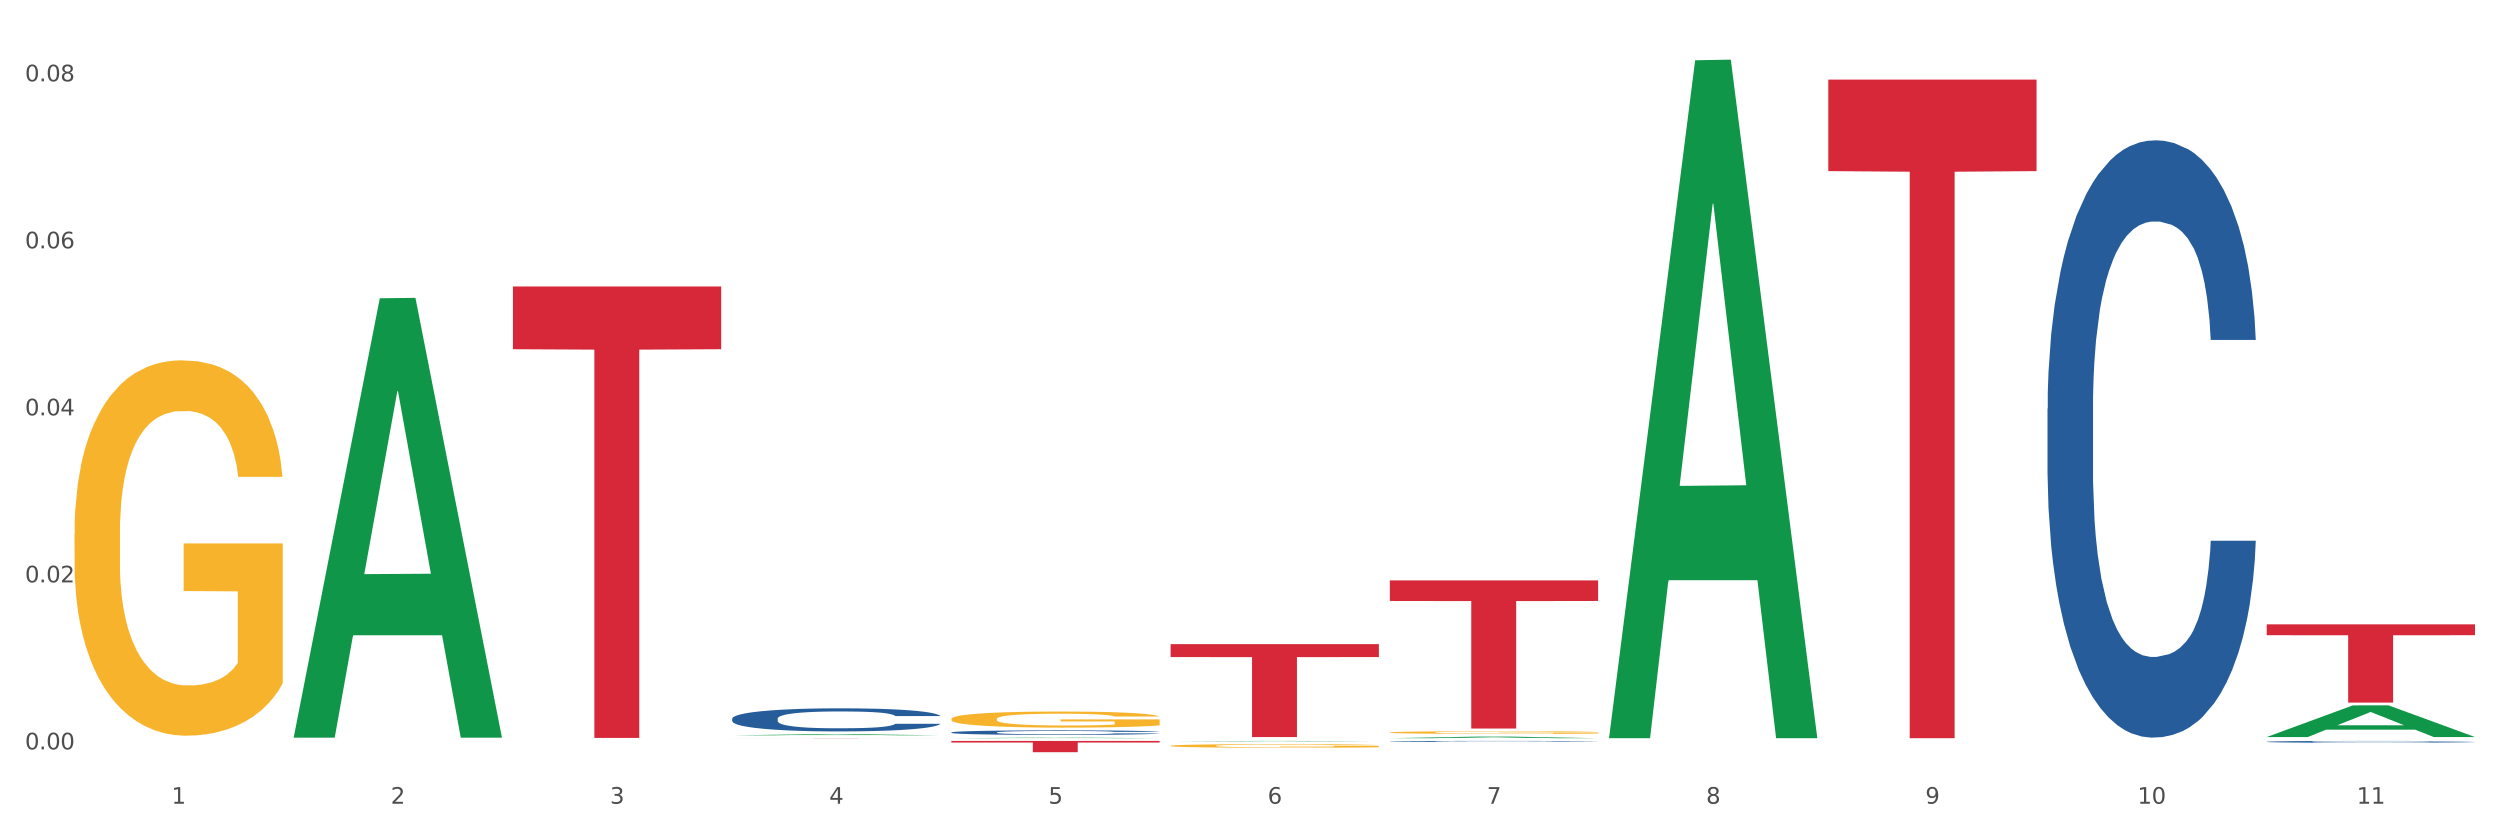 <?xml version="1.0" encoding="utf-8" standalone="no"?>
<!DOCTYPE svg PUBLIC "-//W3C//DTD SVG 1.1//EN"
  "http://www.w3.org/Graphics/SVG/1.1/DTD/svg11.dtd">
<svg xmlns:xlink="http://www.w3.org/1999/xlink" width="1080pt" height="360pt" viewBox="0 0 1080 360" xmlns="http://www.w3.org/2000/svg" version="1.1">
 <rect x="0" y="0" width="1080" height="360" fill="#333333" stroke="none"/>
 <defs>
  <style type="text/css">*{stroke-linejoin: round; stroke-linecap: butt}</style>
 </defs>
 <g id="figure_1">
  <g id="patch_1">
   <path d="M 0 360 
L 1080 360 
L 1080 0 
L 0 0 
z
" style="fill: #ffffff; stroke: #ffffff; stroke-linejoin: miter"/>
  </g>
  <g id="axes_1">
   <g id="matplotlib.axis_1">
    <g id="xtick_1">
     <g id="text_1">
      <!-- 1 -->
      <g style="fill: #4d4d4d" transform="translate(74.106 347.204) scale(0.096 -0.096)">
       <defs>
        <path id="DejaVuSans-31" d="M 794 531 
L 1825 531 
L 1825 4091 
L 703 3866 
L 703 4441 
L 1819 4666 
L 2450 4666 
L 2450 531 
L 3481 531 
L 3481 0 
L 794 0 
L 794 531 
z
" transform="scale(0.016)"/>
       </defs>
       <use xlink:href="#DejaVuSans-31"/>
      </g>
     </g>
    </g>
    <g id="xtick_2">
     <g id="text_2">
      <!-- 2 -->
      <g style="fill: #4d4d4d" transform="translate(168.812 347.204) scale(0.096 -0.096)">
       <defs>
        <path id="DejaVuSans-32" d="M 1228 531 
L 3431 531 
L 3431 0 
L 469 0 
L 469 531 
Q 828 903 1448 1529 
Q 2069 2156 2228 2338 
Q 2531 2678 2651 2914 
Q 2772 3150 2772 3378 
Q 2772 3750 2511 3984 
Q 2250 4219 1831 4219 
Q 1534 4219 1204 4116 
Q 875 4013 500 3803 
L 500 4441 
Q 881 4594 1212 4672 
Q 1544 4750 1819 4750 
Q 2544 4750 2975 4387 
Q 3406 4025 3406 3419 
Q 3406 3131 3298 2873 
Q 3191 2616 2906 2266 
Q 2828 2175 2409 1742 
Q 1991 1309 1228 531 
z
" transform="scale(0.016)"/>
       </defs>
       <use xlink:href="#DejaVuSans-32"/>
      </g>
     </g>
    </g>
    <g id="xtick_3">
     <g id="text_3">
      <!-- 3 -->
      <g style="fill: #4d4d4d" transform="translate(263.517 347.204) scale(0.096 -0.096)">
       <defs>
        <path id="DejaVuSans-33" d="M 2597 2516 
Q 3050 2419 3304 2112 
Q 3559 1806 3559 1356 
Q 3559 666 3084 287 
Q 2609 -91 1734 -91 
Q 1441 -91 1130 -33 
Q 819 25 488 141 
L 488 750 
Q 750 597 1062 519 
Q 1375 441 1716 441 
Q 2309 441 2620 675 
Q 2931 909 2931 1356 
Q 2931 1769 2642 2001 
Q 2353 2234 1838 2234 
L 1294 2234 
L 1294 2753 
L 1863 2753 
Q 2328 2753 2575 2939 
Q 2822 3125 2822 3475 
Q 2822 3834 2567 4026 
Q 2313 4219 1838 4219 
Q 1578 4219 1281 4162 
Q 984 4106 628 3988 
L 628 4550 
Q 988 4650 1302 4700 
Q 1616 4750 1894 4750 
Q 2613 4750 3031 4423 
Q 3450 4097 3450 3541 
Q 3450 3153 3228 2886 
Q 3006 2619 2597 2516 
z
" transform="scale(0.016)"/>
       </defs>
       <use xlink:href="#DejaVuSans-33"/>
      </g>
     </g>
    </g>
    <g id="xtick_4">
     <g id="text_4">
      <!-- 4 -->
      <g style="fill: #4d4d4d" transform="translate(358.223 347.204) scale(0.096 -0.096)">
       <defs>
        <path id="DejaVuSans-34" d="M 2419 4116 
L 825 1625 
L 2419 1625 
L 2419 4116 
z
M 2253 4666 
L 3047 4666 
L 3047 1625 
L 3713 1625 
L 3713 1100 
L 3047 1100 
L 3047 0 
L 2419 0 
L 2419 1100 
L 313 1100 
L 313 1709 
L 2253 4666 
z
" transform="scale(0.016)"/>
       </defs>
       <use xlink:href="#DejaVuSans-34"/>
      </g>
     </g>
    </g>
    <g id="xtick_5">
     <g id="text_5">
      <!-- 5 -->
      <g style="fill: #4d4d4d" transform="translate(452.928 347.204) scale(0.096 -0.096)">
       <defs>
        <path id="DejaVuSans-35" d="M 691 4666 
L 3169 4666 
L 3169 4134 
L 1269 4134 
L 1269 2991 
Q 1406 3038 1543 3061 
Q 1681 3084 1819 3084 
Q 2600 3084 3056 2656 
Q 3513 2228 3513 1497 
Q 3513 744 3044 326 
Q 2575 -91 1722 -91 
Q 1428 -91 1123 -41 
Q 819 9 494 109 
L 494 744 
Q 775 591 1075 516 
Q 1375 441 1709 441 
Q 2250 441 2565 725 
Q 2881 1009 2881 1497 
Q 2881 1984 2565 2268 
Q 2250 2553 1709 2553 
Q 1456 2553 1204 2497 
Q 953 2441 691 2322 
L 691 4666 
z
" transform="scale(0.016)"/>
       </defs>
       <use xlink:href="#DejaVuSans-35"/>
      </g>
     </g>
    </g>
    <g id="xtick_6">
     <g id="text_6">
      <!-- 6 -->
      <g style="fill: #4d4d4d" transform="translate(547.634 347.204) scale(0.096 -0.096)">
       <defs>
        <path id="DejaVuSans-36" d="M 2113 2584 
Q 1688 2584 1439 2293 
Q 1191 2003 1191 1497 
Q 1191 994 1439 701 
Q 1688 409 2113 409 
Q 2538 409 2786 701 
Q 3034 994 3034 1497 
Q 3034 2003 2786 2293 
Q 2538 2584 2113 2584 
z
M 3366 4563 
L 3366 3988 
Q 3128 4100 2886 4159 
Q 2644 4219 2406 4219 
Q 1781 4219 1451 3797 
Q 1122 3375 1075 2522 
Q 1259 2794 1537 2939 
Q 1816 3084 2150 3084 
Q 2853 3084 3261 2657 
Q 3669 2231 3669 1497 
Q 3669 778 3244 343 
Q 2819 -91 2113 -91 
Q 1303 -91 875 529 
Q 447 1150 447 2328 
Q 447 3434 972 4092 
Q 1497 4750 2381 4750 
Q 2619 4750 2861 4703 
Q 3103 4656 3366 4563 
z
" transform="scale(0.016)"/>
       </defs>
       <use xlink:href="#DejaVuSans-36"/>
      </g>
     </g>
    </g>
    <g id="xtick_7">
     <g id="text_7">
      <!-- 7 -->
      <g style="fill: #4d4d4d" transform="translate(642.339 347.204) scale(0.096 -0.096)">
       <defs>
        <path id="DejaVuSans-37" d="M 525 4666 
L 3525 4666 
L 3525 4397 
L 1831 0 
L 1172 0 
L 2766 4134 
L 525 4134 
L 525 4666 
z
" transform="scale(0.016)"/>
       </defs>
       <use xlink:href="#DejaVuSans-37"/>
      </g>
     </g>
    </g>
    <g id="xtick_8">
     <g id="text_8">
      <!-- 8 -->
      <g style="fill: #4d4d4d" transform="translate(737.044 347.204) scale(0.096 -0.096)">
       <defs>
        <path id="DejaVuSans-38" d="M 2034 2216 
Q 1584 2216 1326 1975 
Q 1069 1734 1069 1313 
Q 1069 891 1326 650 
Q 1584 409 2034 409 
Q 2484 409 2743 651 
Q 3003 894 3003 1313 
Q 3003 1734 2745 1975 
Q 2488 2216 2034 2216 
z
M 1403 2484 
Q 997 2584 770 2862 
Q 544 3141 544 3541 
Q 544 4100 942 4425 
Q 1341 4750 2034 4750 
Q 2731 4750 3128 4425 
Q 3525 4100 3525 3541 
Q 3525 3141 3298 2862 
Q 3072 2584 2669 2484 
Q 3125 2378 3379 2068 
Q 3634 1759 3634 1313 
Q 3634 634 3220 271 
Q 2806 -91 2034 -91 
Q 1263 -91 848 271 
Q 434 634 434 1313 
Q 434 1759 690 2068 
Q 947 2378 1403 2484 
z
M 1172 3481 
Q 1172 3119 1398 2916 
Q 1625 2713 2034 2713 
Q 2441 2713 2670 2916 
Q 2900 3119 2900 3481 
Q 2900 3844 2670 4047 
Q 2441 4250 2034 4250 
Q 1625 4250 1398 4047 
Q 1172 3844 1172 3481 
z
" transform="scale(0.016)"/>
       </defs>
       <use xlink:href="#DejaVuSans-38"/>
      </g>
     </g>
    </g>
    <g id="xtick_9">
     <g id="text_9">
      <!-- 9 -->
      <g style="fill: #4d4d4d" transform="translate(831.75 347.204) scale(0.096 -0.096)">
       <defs>
        <path id="DejaVuSans-39" d="M 703 97 
L 703 672 
Q 941 559 1184 500 
Q 1428 441 1663 441 
Q 2288 441 2617 861 
Q 2947 1281 2994 2138 
Q 2813 1869 2534 1725 
Q 2256 1581 1919 1581 
Q 1219 1581 811 2004 
Q 403 2428 403 3163 
Q 403 3881 828 4315 
Q 1253 4750 1959 4750 
Q 2769 4750 3195 4129 
Q 3622 3509 3622 2328 
Q 3622 1225 3098 567 
Q 2575 -91 1691 -91 
Q 1453 -91 1209 -44 
Q 966 3 703 97 
z
M 1959 2075 
Q 2384 2075 2632 2365 
Q 2881 2656 2881 3163 
Q 2881 3666 2632 3958 
Q 2384 4250 1959 4250 
Q 1534 4250 1286 3958 
Q 1038 3666 1038 3163 
Q 1038 2656 1286 2365 
Q 1534 2075 1959 2075 
z
" transform="scale(0.016)"/>
       </defs>
       <use xlink:href="#DejaVuSans-39"/>
      </g>
     </g>
    </g>
    <g id="xtick_10">
     <g id="text_10">
      <!-- 10 -->
      <g style="fill: #4d4d4d" transform="translate(923.401 347.204) scale(0.096 -0.096)">
       <defs>
        <path id="DejaVuSans-30" d="M 2034 4250 
Q 1547 4250 1301 3770 
Q 1056 3291 1056 2328 
Q 1056 1369 1301 889 
Q 1547 409 2034 409 
Q 2525 409 2770 889 
Q 3016 1369 3016 2328 
Q 3016 3291 2770 3770 
Q 2525 4250 2034 4250 
z
M 2034 4750 
Q 2819 4750 3233 4129 
Q 3647 3509 3647 2328 
Q 3647 1150 3233 529 
Q 2819 -91 2034 -91 
Q 1250 -91 836 529 
Q 422 1150 422 2328 
Q 422 3509 836 4129 
Q 1250 4750 2034 4750 
z
" transform="scale(0.016)"/>
       </defs>
       <use xlink:href="#DejaVuSans-31"/>
       <use xlink:href="#DejaVuSans-30" transform="translate(63.623 0)"/>
      </g>
     </g>
    </g>
    <g id="xtick_11">
     <g id="text_11">
      <!-- 11 -->
      <g style="fill: #4d4d4d" transform="translate(1018.107 347.204) scale(0.096 -0.096)">
       <use xlink:href="#DejaVuSans-31"/>
       <use xlink:href="#DejaVuSans-31" transform="translate(63.623 0)"/>
      </g>
     </g>
    </g>
    <g id="xtick_12"/>
    <g id="xtick_13"/>
    <g id="xtick_14"/>
    <g id="xtick_15"/>
    <g id="xtick_16"/>
    <g id="xtick_17"/>
    <g id="xtick_18"/>
    <g id="xtick_19"/>
    <g id="xtick_20"/>
    <g id="xtick_21"/>
   </g>
   <g id="matplotlib.axis_2">
    <g id="ytick_1">
     <g id="text_12">
      <!-- 0.00 -->
      <g style="fill: #4d4d4d" transform="translate(10.8 323.731) scale(0.096 -0.096)">
       <defs>
        <path id="DejaVuSans-2e" d="M 684 794 
L 1344 794 
L 1344 0 
L 684 0 
L 684 794 
z
" transform="scale(0.016)"/>
       </defs>
       <use xlink:href="#DejaVuSans-30"/>
       <use xlink:href="#DejaVuSans-2e" transform="translate(63.623 0)"/>
       <use xlink:href="#DejaVuSans-30" transform="translate(95.41 0)"/>
       <use xlink:href="#DejaVuSans-30" transform="translate(159.033 0)"/>
      </g>
     </g>
    </g>
    <g id="ytick_2">
     <g id="text_13">
      <!-- 0.02 -->
      <g style="fill: #4d4d4d" transform="translate(10.8 251.582) scale(0.096 -0.096)">
       <use xlink:href="#DejaVuSans-30"/>
       <use xlink:href="#DejaVuSans-2e" transform="translate(63.623 0)"/>
       <use xlink:href="#DejaVuSans-30" transform="translate(95.41 0)"/>
       <use xlink:href="#DejaVuSans-32" transform="translate(159.033 0)"/>
      </g>
     </g>
    </g>
    <g id="ytick_3">
     <g id="text_14">
      <!-- 0.04 -->
      <g style="fill: #4d4d4d" transform="translate(10.8 179.433) scale(0.096 -0.096)">
       <use xlink:href="#DejaVuSans-30"/>
       <use xlink:href="#DejaVuSans-2e" transform="translate(63.623 0)"/>
       <use xlink:href="#DejaVuSans-30" transform="translate(95.41 0)"/>
       <use xlink:href="#DejaVuSans-34" transform="translate(159.033 0)"/>
      </g>
     </g>
    </g>
    <g id="ytick_4">
     <g id="text_15">
      <!-- 0.06 -->
      <g style="fill: #4d4d4d" transform="translate(10.8 107.285) scale(0.096 -0.096)">
       <use xlink:href="#DejaVuSans-30"/>
       <use xlink:href="#DejaVuSans-2e" transform="translate(63.623 0)"/>
       <use xlink:href="#DejaVuSans-30" transform="translate(95.41 0)"/>
       <use xlink:href="#DejaVuSans-36" transform="translate(159.033 0)"/>
      </g>
     </g>
    </g>
    <g id="ytick_5">
     <g id="text_16">
      <!-- 0.08 -->
      <g style="fill: #4d4d4d" transform="translate(10.8 35.136) scale(0.096 -0.096)">
       <use xlink:href="#DejaVuSans-30"/>
       <use xlink:href="#DejaVuSans-2e" transform="translate(63.623 0)"/>
       <use xlink:href="#DejaVuSans-30" transform="translate(95.41 0)"/>
       <use xlink:href="#DejaVuSans-38" transform="translate(159.033 0)"/>
      </g>
     </g>
    </g>
    <g id="ytick_6"/>
    <g id="ytick_7"/>
    <g id="ytick_8"/>
    <g id="ytick_9"/>
   </g>
   <g id="PolyCollection_1">
    <path d="M 126.88 318.312 
L 126.973 318.134 
L 164.074 128.851 
L 179.471 128.673 
L 216.851 318.669 
L 199.042 318.669 
L 190.973 274.426 
L 152.666 274.426 
L 152.387 275.14 
L 144.596 318.669 
L 126.88 318.669 
L 126.88 318.312 
L 157.489 248.023 
L 186.15 247.844 
L 171.958 169.17 
L 171.773 168.813 
L 171.587 169.348 
L 157.396 247.844 
L 157.489 248.023 
L 126.88 318.312 
z
" clip-path="url(#pf2e54eacce)" style="fill: #109648"/>
    <path d="M 600.408 320.276 
L 600.514 320.276 
L 600.514 320.265 
L 600.833 320.25 
L 602.003 320.223 
L 603.492 320.202 
L 606.044 320.178 
L 607.427 320.168 
L 609.235 320.156 
L 612.957 320.138 
L 617.211 320.122 
L 620.189 320.114 
L 622.422 320.108 
L 627.42 320.098 
L 630.292 320.094 
L 633.269 320.091 
L 635.822 320.088 
L 640.076 320.086 
L 643.479 320.084 
L 647.414 320.084 
L 650.71 320.084 
L 655.071 320.086 
L 661.451 320.091 
L 663.897 320.093 
L 667.194 320.098 
L 670.597 320.104 
L 673.362 320.111 
L 676.553 320.12 
L 679.85 320.131 
L 683.04 320.146 
L 685.273 320.16 
L 687.081 320.174 
L 688.677 320.192 
L 689.846 320.211 
L 690.378 320.227 
L 670.916 320.227 
L 670.385 320.213 
L 669.321 320.197 
L 668.258 320.186 
L 667.088 320.178 
L 665.28 320.168 
L 663.685 320.162 
L 661.026 320.154 
L 658.58 320.15 
L 656.559 320.147 
L 654.113 320.145 
L 648.902 320.142 
L 645.18 320.142 
L 642.841 320.143 
L 639.969 320.145 
L 637.523 320.148 
L 634.652 320.152 
L 632.419 320.158 
L 630.185 320.164 
L 628.909 320.169 
L 626.995 320.177 
L 625.719 320.184 
L 624.017 320.197 
L 623.06 320.205 
L 621.358 320.228 
L 620.614 320.244 
L 620.295 320.255 
L 620.082 320.268 
L 620.082 320.329 
L 620.72 320.356 
L 621.252 320.368 
L 622.103 320.381 
L 623.698 320.398 
L 626.038 320.415 
L 628.484 320.427 
L 630.504 320.435 
L 632.419 320.44 
L 634.333 320.445 
L 636.672 320.448 
L 638.587 320.451 
L 641.458 320.453 
L 644.861 320.454 
L 647.52 320.454 
L 652.944 320.452 
L 655.39 320.45 
L 657.729 320.448 
L 660.282 320.443 
L 662.302 320.439 
L 663.472 320.435 
L 665.386 320.428 
L 666.875 320.42 
L 668.151 320.411 
L 669.002 320.403 
L 669.959 320.391 
L 670.704 320.378 
L 670.916 320.371 
L 690.378 320.371 
L 689.953 320.385 
L 689.208 320.399 
L 687.719 320.417 
L 686.55 320.428 
L 684.742 320.441 
L 682.827 320.452 
L 680.169 320.464 
L 677.723 320.473 
L 675.17 320.481 
L 672.405 320.488 
L 667.407 320.497 
L 665.599 320.5 
L 661.771 320.505 
L 658.793 320.508 
L 654.433 320.51 
L 649.966 320.512 
L 645.287 320.512 
L 641.139 320.511 
L 636.566 320.509 
L 633.695 320.507 
L 630.504 320.503 
L 626.782 320.498 
L 623.273 320.491 
L 619.976 320.483 
L 616.892 320.474 
L 614.02 320.464 
L 610.298 320.447 
L 607.533 320.431 
L 605.513 320.416 
L 604.13 320.403 
L 602.748 320.386 
L 602.003 320.375 
L 600.833 320.348 
L 600.408 320.322 
L 600.408 320.276 
z
" clip-path="url(#pf2e54eacce)" style="fill: #255c99"/>
    <path d="M 410.997 316.397 
L 411.103 316.395 
L 411.103 316.345 
L 411.422 316.277 
L 412.592 316.152 
L 414.081 316.057 
L 416.633 315.946 
L 418.016 315.9 
L 419.824 315.848 
L 423.546 315.764 
L 427.8 315.692 
L 430.778 315.653 
L 433.011 315.628 
L 438.009 315.583 
L 440.881 315.563 
L 443.858 315.547 
L 446.411 315.536 
L 450.665 315.524 
L 454.068 315.519 
L 458.003 315.517 
L 461.299 315.519 
L 465.66 315.526 
L 472.041 315.547 
L 474.487 315.56 
L 477.783 315.581 
L 481.186 315.61 
L 483.951 315.638 
L 487.142 315.68 
L 490.439 315.733 
L 493.629 315.801 
L 495.862 315.864 
L 497.67 315.93 
L 499.266 316.011 
L 500.435 316.098 
L 500.967 316.172 
L 481.505 316.172 
L 480.974 316.106 
L 479.91 316.034 
L 478.847 315.986 
L 477.677 315.946 
L 475.869 315.902 
L 474.274 315.873 
L 471.615 315.839 
L 469.169 315.817 
L 467.149 315.805 
L 464.703 315.794 
L 459.491 315.783 
L 455.769 315.783 
L 453.43 315.787 
L 450.558 315.796 
L 448.112 315.808 
L 445.241 315.83 
L 443.008 315.853 
L 440.774 315.884 
L 439.498 315.905 
L 437.584 315.944 
L 436.308 315.977 
L 434.606 316.032 
L 433.649 316.072 
L 431.947 316.174 
L 431.203 316.249 
L 430.884 316.301 
L 430.671 316.358 
L 430.671 316.637 
L 431.309 316.762 
L 431.841 316.816 
L 432.692 316.877 
L 434.287 316.956 
L 436.627 317.032 
L 439.073 317.088 
L 441.093 317.122 
L 443.008 317.147 
L 444.922 317.167 
L 447.262 317.185 
L 449.176 317.195 
L 452.047 317.206 
L 455.45 317.211 
L 458.109 317.211 
L 463.533 317.202 
L 465.979 317.194 
L 468.318 317.181 
L 470.871 317.161 
L 472.891 317.14 
L 474.061 317.124 
L 475.975 317.09 
L 477.464 317.054 
L 478.74 317.013 
L 479.591 316.977 
L 480.548 316.923 
L 481.293 316.862 
L 481.505 316.83 
L 500.967 316.83 
L 500.542 316.895 
L 499.797 316.957 
L 498.308 317.041 
L 497.139 317.09 
L 495.331 317.149 
L 493.416 317.199 
L 490.758 317.254 
L 488.312 317.296 
L 485.759 317.331 
L 482.994 317.364 
L 477.996 317.408 
L 476.188 317.421 
L 472.36 317.442 
L 469.382 317.455 
L 465.022 317.467 
L 460.555 317.474 
L 455.876 317.476 
L 451.728 317.473 
L 447.155 317.462 
L 444.284 317.451 
L 441.093 317.435 
L 437.371 317.41 
L 433.862 317.38 
L 430.565 317.344 
L 427.481 317.303 
L 424.609 317.256 
L 420.887 317.179 
L 418.122 317.104 
L 416.102 317.034 
L 414.719 316.975 
L 413.337 316.9 
L 412.592 316.848 
L 411.422 316.723 
L 410.997 316.607 
L 410.997 316.397 
z
" clip-path="url(#pf2e54eacce)" style="fill: #255c99"/>
    <path d="M 316.291 310.476 
L 316.398 310.467 
L 316.398 310.212 
L 316.717 309.866 
L 317.887 309.229 
L 319.376 308.746 
L 321.928 308.182 
L 323.31 307.945 
L 325.118 307.681 
L 328.84 307.253 
L 333.094 306.889 
L 336.072 306.689 
L 338.305 306.561 
L 343.304 306.334 
L 346.175 306.233 
L 349.153 306.151 
L 351.705 306.097 
L 355.959 306.033 
L 359.362 306.006 
L 363.297 305.997 
L 366.594 306.006 
L 370.954 306.042 
L 377.335 306.151 
L 379.781 306.215 
L 383.078 306.324 
L 386.481 306.47 
L 389.246 306.616 
L 392.436 306.825 
L 395.733 307.098 
L 398.924 307.444 
L 401.157 307.763 
L 402.965 308.1 
L 404.56 308.51 
L 405.73 308.956 
L 406.262 309.329 
L 386.8 309.329 
L 386.268 308.992 
L 385.205 308.628 
L 384.141 308.382 
L 382.971 308.182 
L 381.164 307.954 
L 379.568 307.809 
L 376.91 307.636 
L 374.464 307.526 
L 372.443 307.463 
L 369.997 307.408 
L 364.786 307.353 
L 361.064 307.353 
L 358.724 307.372 
L 355.853 307.417 
L 353.407 307.481 
L 350.535 307.59 
L 348.302 307.708 
L 346.069 307.863 
L 344.793 307.973 
L 342.878 308.173 
L 341.602 308.337 
L 339.901 308.619 
L 338.944 308.819 
L 337.242 309.338 
L 336.498 309.721 
L 336.178 309.985 
L 335.966 310.276 
L 335.966 311.697 
L 336.604 312.334 
L 337.136 312.607 
L 337.986 312.917 
L 339.582 313.317 
L 341.921 313.709 
L 344.367 313.991 
L 346.388 314.164 
L 348.302 314.292 
L 350.216 314.392 
L 352.556 314.483 
L 354.47 314.537 
L 357.342 314.592 
L 360.745 314.619 
L 363.403 314.619 
L 368.827 314.574 
L 371.273 314.528 
L 373.613 314.465 
L 376.165 314.364 
L 378.186 314.255 
L 379.356 314.173 
L 381.27 314 
L 382.759 313.818 
L 384.035 313.609 
L 384.886 313.427 
L 385.843 313.153 
L 386.587 312.844 
L 386.8 312.68 
L 406.262 312.68 
L 405.836 313.008 
L 405.092 313.326 
L 403.603 313.754 
L 402.433 314 
L 400.625 314.301 
L 398.711 314.556 
L 396.052 314.838 
L 393.606 315.047 
L 391.054 315.229 
L 388.289 315.393 
L 383.291 315.621 
L 381.483 315.685 
L 377.654 315.794 
L 374.676 315.858 
L 370.316 315.921 
L 365.849 315.958 
L 361.17 315.967 
L 357.023 315.949 
L 352.45 315.894 
L 349.578 315.84 
L 346.388 315.758 
L 342.666 315.63 
L 339.156 315.475 
L 335.859 315.293 
L 332.775 315.084 
L 329.904 314.847 
L 326.182 314.456 
L 323.417 314.073 
L 321.396 313.718 
L 320.014 313.418 
L 318.631 313.035 
L 317.887 312.771 
L 316.717 312.134 
L 316.291 311.542 
L 316.291 310.476 
z
" clip-path="url(#pf2e54eacce)" style="fill: #255c99"/>
    <path d="M 221.586 123.758 
L 311.556 123.758 
L 311.556 150.86 
L 276.165 151.043 
L 276.165 318.783 
L 256.764 318.783 
L 256.764 151.043 
L 221.586 150.86 
L 221.586 123.941 
L 221.586 123.758 
z
" clip-path="url(#pf2e54eacce)" style="fill: #d62839"/>
    <path d="M 316.291 318.845 
L 406.262 318.845 
L 406.262 318.854 
L 370.871 318.854 
L 370.871 318.907 
L 351.469 318.907 
L 351.469 318.854 
L 316.291 318.854 
L 316.291 318.846 
L 316.291 318.845 
z
" clip-path="url(#pf2e54eacce)" style="fill: #d62839"/>
    <path d="M 410.997 320.084 
L 500.967 320.084 
L 500.967 320.76 
L 465.576 320.765 
L 465.576 324.95 
L 446.175 324.95 
L 446.175 320.765 
L 410.997 320.76 
L 410.997 320.089 
L 410.997 320.084 
z
" clip-path="url(#pf2e54eacce)" style="fill: #d62839"/>
    <path d="M 505.702 278.269 
L 595.673 278.269 
L 595.673 283.849 
L 560.281 283.887 
L 560.281 318.425 
L 540.88 318.425 
L 540.88 283.887 
L 505.702 283.849 
L 505.702 278.306 
L 505.702 278.269 
z
" clip-path="url(#pf2e54eacce)" style="fill: #d62839"/>
    <path d="M 600.408 250.72 
L 690.378 250.72 
L 690.378 259.615 
L 654.987 259.675 
L 654.987 314.728 
L 635.586 314.728 
L 635.586 259.675 
L 600.408 259.615 
L 600.408 250.78 
L 600.408 250.72 
z
" clip-path="url(#pf2e54eacce)" style="fill: #d62839"/>
    <path d="M 789.819 34.379 
L 879.789 34.379 
L 879.789 73.919 
L 844.398 74.186 
L 844.398 318.907 
L 824.997 318.907 
L 824.997 74.186 
L 789.819 73.919 
L 789.819 34.646 
L 789.819 34.379 
z
" clip-path="url(#pf2e54eacce)" style="fill: #d62839"/>
    <path d="M 979.23 269.712 
L 1069.2 269.712 
L 1069.2 274.411 
L 1033.809 274.443 
L 1033.809 303.531 
L 1014.408 303.531 
L 1014.408 274.443 
L 979.23 274.411 
L 979.23 269.743 
L 979.23 269.712 
z
" clip-path="url(#pf2e54eacce)" style="fill: #d62839"/>
    <path d="M 979.23 320.439 
L 979.336 320.438 
L 979.336 320.418 
L 979.655 320.39 
L 980.825 320.34 
L 982.314 320.302 
L 984.866 320.257 
L 986.249 320.238 
L 988.057 320.217 
L 991.779 320.183 
L 996.033 320.155 
L 999.01 320.139 
L 1001.244 320.129 
L 1006.242 320.111 
L 1009.114 320.103 
L 1012.091 320.096 
L 1014.644 320.092 
L 1018.898 320.087 
L 1022.301 320.085 
L 1026.236 320.084 
L 1029.532 320.085 
L 1033.893 320.088 
L 1040.273 320.096 
L 1042.719 320.101 
L 1046.016 320.11 
L 1049.419 320.121 
L 1052.184 320.133 
L 1055.375 320.15 
L 1058.672 320.171 
L 1061.862 320.199 
L 1064.095 320.224 
L 1065.903 320.25 
L 1067.498 320.283 
L 1068.668 320.318 
L 1069.2 320.348 
L 1049.738 320.348 
L 1049.207 320.321 
L 1048.143 320.292 
L 1047.08 320.273 
L 1045.91 320.257 
L 1044.102 320.239 
L 1042.507 320.227 
L 1039.848 320.214 
L 1037.402 320.205 
L 1035.381 320.2 
L 1032.935 320.196 
L 1027.724 320.191 
L 1024.002 320.191 
L 1021.663 320.193 
L 1018.791 320.196 
L 1016.345 320.201 
L 1013.474 320.21 
L 1011.24 320.219 
L 1009.007 320.232 
L 1007.731 320.24 
L 1005.817 320.256 
L 1004.541 320.269 
L 1002.839 320.292 
L 1001.882 320.307 
L 1000.18 320.349 
L 999.436 320.379 
L 999.117 320.4 
L 998.904 320.423 
L 998.904 320.535 
L 999.542 320.586 
L 1000.074 320.607 
L 1000.925 320.632 
L 1002.52 320.663 
L 1004.86 320.694 
L 1007.306 320.717 
L 1009.326 320.731 
L 1011.24 320.741 
L 1013.155 320.749 
L 1015.494 320.756 
L 1017.409 320.76 
L 1020.28 320.764 
L 1023.683 320.767 
L 1026.342 320.767 
L 1031.766 320.763 
L 1034.212 320.759 
L 1036.551 320.754 
L 1039.104 320.746 
L 1041.124 320.738 
L 1042.294 320.731 
L 1044.208 320.718 
L 1045.697 320.703 
L 1046.973 320.687 
L 1047.824 320.672 
L 1048.781 320.651 
L 1049.526 320.626 
L 1049.738 320.613 
L 1069.2 320.613 
L 1068.775 320.639 
L 1068.03 320.664 
L 1066.541 320.698 
L 1065.371 320.718 
L 1063.564 320.741 
L 1061.649 320.762 
L 1058.991 320.784 
L 1056.545 320.8 
L 1053.992 320.815 
L 1051.227 320.828 
L 1046.229 320.846 
L 1044.421 320.851 
L 1040.592 320.86 
L 1037.615 320.865 
L 1033.254 320.87 
L 1028.788 320.873 
L 1024.109 320.873 
L 1019.961 320.872 
L 1015.388 320.867 
L 1012.517 320.863 
L 1009.326 320.857 
L 1005.604 320.847 
L 1002.095 320.834 
L 998.798 320.82 
L 995.714 320.803 
L 992.842 320.785 
L 989.12 320.754 
L 986.355 320.723 
L 984.334 320.695 
L 982.952 320.671 
L 981.569 320.641 
L 980.825 320.62 
L 979.655 320.57 
L 979.23 320.523 
L 979.23 320.439 
z
" clip-path="url(#pf2e54eacce)" style="fill: #255c99"/>
    <path d="M 600.408 316.429 
L 600.514 316.428 
L 600.514 316.391 
L 600.727 316.359 
L 601.789 316.281 
L 603.382 316.217 
L 604.551 316.183 
L 605.719 316.155 
L 607.1 316.127 
L 608.799 316.098 
L 611.88 316.055 
L 613.792 316.033 
L 616.129 316.011 
L 620.378 315.977 
L 623.458 315.959 
L 626.645 315.943 
L 631.85 315.925 
L 635.249 315.916 
L 638.86 315.91 
L 643.215 315.906 
L 646.508 315.905 
L 653.731 315.908 
L 659.892 315.917 
L 662.867 315.925 
L 666.691 315.937 
L 668.709 315.945 
L 672.002 315.962 
L 675.401 315.984 
L 677.738 316.002 
L 681.243 316.038 
L 683.899 316.073 
L 686.342 316.116 
L 687.616 316.146 
L 688.572 316.174 
L 689.422 316.206 
L 690.272 316.257 
L 671.152 316.257 
L 670.408 316.221 
L 669.24 316.187 
L 667.54 316.154 
L 666.053 316.133 
L 663.504 316.107 
L 661.167 316.09 
L 658.724 316.078 
L 655.75 316.068 
L 653.413 316.062 
L 650.12 316.058 
L 643.64 316.059 
L 639.285 316.068 
L 636.311 316.078 
L 634.399 316.087 
L 632.699 316.098 
L 630.787 316.112 
L 628.557 316.134 
L 626.963 316.154 
L 625.37 316.178 
L 624.095 316.203 
L 622.927 316.232 
L 621.971 316.263 
L 621.227 316.296 
L 620.59 316.335 
L 620.059 316.4 
L 620.059 316.542 
L 620.271 316.574 
L 620.803 316.617 
L 621.44 316.649 
L 622.502 316.687 
L 623.458 316.713 
L 625.264 316.751 
L 627.282 316.782 
L 628.875 316.801 
L 630.469 316.818 
L 633.231 316.841 
L 636.311 316.859 
L 638.967 316.871 
L 642.578 316.881 
L 645.021 316.885 
L 647.146 316.887 
L 652.351 316.887 
L 656.068 316.884 
L 660.211 316.877 
L 663.398 316.868 
L 666.053 316.856 
L 669.027 316.838 
L 670.939 316.82 
L 670.939 316.603 
L 647.571 316.602 
L 647.571 316.458 
L 690.378 316.458 
L 690.378 316.881 
L 688.572 316.903 
L 686.554 316.923 
L 684.43 316.94 
L 681.243 316.962 
L 677.419 316.983 
L 674.02 316.997 
L 670.408 317.01 
L 666.159 317.021 
L 660.636 317.031 
L 657.237 317.036 
L 652.988 317.039 
L 647.995 317.04 
L 643.64 317.038 
L 639.391 317.032 
L 634.93 317.023 
L 630.575 317.01 
L 627.282 316.996 
L 623.989 316.98 
L 620.484 316.958 
L 617.722 316.937 
L 615.598 316.918 
L 613.261 316.895 
L 610.711 316.863 
L 608.799 316.835 
L 607.1 316.806 
L 605.294 316.769 
L 604.019 316.737 
L 602.745 316.697 
L 602.001 316.667 
L 601.151 316.62 
L 600.514 316.555 
L 600.408 316.429 
z
" clip-path="url(#pf2e54eacce)" style="fill: #f7b32b"/>
    <path d="M 505.702 322.194 
L 505.809 322.193 
L 505.809 322.141 
L 506.021 322.097 
L 507.083 321.99 
L 508.677 321.902 
L 509.845 321.855 
L 511.014 321.817 
L 512.394 321.778 
L 514.094 321.738 
L 517.174 321.68 
L 519.086 321.65 
L 521.423 321.618 
L 525.672 321.573 
L 528.753 321.547 
L 531.939 321.526 
L 537.144 321.5 
L 540.543 321.489 
L 544.155 321.48 
L 548.51 321.475 
L 551.803 321.473 
L 559.026 321.477 
L 565.187 321.49 
L 568.161 321.5 
L 571.985 321.517 
L 574.003 321.529 
L 577.296 321.552 
L 580.695 321.581 
L 583.032 321.607 
L 586.537 321.656 
L 589.193 321.704 
L 591.636 321.764 
L 592.911 321.805 
L 593.867 321.844 
L 594.717 321.888 
L 595.566 321.958 
L 576.446 321.958 
L 575.703 321.908 
L 574.534 321.861 
L 572.835 321.815 
L 571.348 321.787 
L 568.798 321.751 
L 566.461 321.728 
L 564.018 321.711 
L 561.044 321.697 
L 558.707 321.69 
L 555.414 321.684 
L 548.935 321.685 
L 544.58 321.697 
L 541.606 321.711 
L 539.694 321.724 
L 537.994 321.738 
L 536.082 321.758 
L 533.851 321.788 
L 532.258 321.815 
L 530.665 321.849 
L 529.39 321.884 
L 528.222 321.923 
L 527.266 321.966 
L 526.522 322.01 
L 525.885 322.065 
L 525.354 322.154 
L 525.354 322.349 
L 525.566 322.394 
L 526.097 322.452 
L 526.734 322.496 
L 527.797 322.549 
L 528.753 322.585 
L 530.558 322.636 
L 532.577 322.679 
L 534.17 322.706 
L 535.763 322.729 
L 538.525 322.76 
L 541.606 322.786 
L 544.261 322.801 
L 547.873 322.815 
L 550.316 322.821 
L 552.44 322.824 
L 557.645 322.824 
L 561.363 322.82 
L 565.505 322.81 
L 568.692 322.797 
L 571.348 322.781 
L 574.322 322.756 
L 576.234 322.731 
L 576.234 322.434 
L 552.865 322.432 
L 552.865 322.234 
L 595.673 322.234 
L 595.673 322.815 
L 593.867 322.845 
L 591.849 322.872 
L 589.724 322.897 
L 586.537 322.927 
L 582.713 322.955 
L 579.314 322.975 
L 575.703 322.992 
L 571.454 323.008 
L 565.93 323.022 
L 562.531 323.028 
L 558.282 323.032 
L 553.29 323.033 
L 548.935 323.031 
L 544.686 323.023 
L 540.225 323.011 
L 535.87 322.992 
L 532.577 322.974 
L 529.284 322.951 
L 525.778 322.921 
L 523.017 322.892 
L 520.892 322.867 
L 518.555 322.834 
L 516.006 322.791 
L 514.094 322.753 
L 512.394 322.713 
L 510.589 322.662 
L 509.314 322.617 
L 508.039 322.562 
L 507.296 322.52 
L 506.446 322.456 
L 505.809 322.367 
L 505.702 322.194 
z
" clip-path="url(#pf2e54eacce)" style="fill: #f7b32b"/>
    <path d="M 410.997 310.6 
L 411.103 310.594 
L 411.103 310.366 
L 411.316 310.169 
L 412.378 309.693 
L 413.971 309.299 
L 415.14 309.09 
L 416.308 308.918 
L 417.689 308.747 
L 419.388 308.569 
L 422.469 308.309 
L 424.381 308.175 
L 426.718 308.036 
L 430.967 307.833 
L 434.047 307.718 
L 437.234 307.623 
L 442.439 307.509 
L 445.838 307.458 
L 449.449 307.42 
L 453.804 307.395 
L 457.097 307.388 
L 464.32 307.407 
L 470.481 307.464 
L 473.456 307.509 
L 477.28 307.585 
L 479.298 307.636 
L 482.591 307.737 
L 485.99 307.871 
L 488.327 307.985 
L 491.832 308.201 
L 494.488 308.417 
L 496.931 308.683 
L 498.205 308.867 
L 499.161 309.039 
L 500.011 309.236 
L 500.861 309.547 
L 481.741 309.547 
L 480.997 309.324 
L 479.829 309.115 
L 478.129 308.912 
L 476.642 308.785 
L 474.093 308.626 
L 471.756 308.525 
L 469.313 308.448 
L 466.339 308.385 
L 464.002 308.353 
L 460.709 308.328 
L 454.229 308.334 
L 449.874 308.385 
L 446.9 308.448 
L 444.988 308.506 
L 443.288 308.569 
L 441.376 308.658 
L 439.146 308.791 
L 437.552 308.912 
L 435.959 309.064 
L 434.684 309.217 
L 433.516 309.394 
L 432.56 309.585 
L 431.816 309.782 
L 431.179 310.023 
L 430.648 310.423 
L 430.648 311.292 
L 430.86 311.489 
L 431.392 311.749 
L 432.029 311.946 
L 433.091 312.181 
L 434.047 312.34 
L 435.853 312.568 
L 437.871 312.759 
L 439.464 312.879 
L 441.058 312.981 
L 443.82 313.121 
L 446.9 313.235 
L 449.556 313.305 
L 453.167 313.368 
L 455.61 313.394 
L 457.735 313.406 
L 462.94 313.406 
L 466.657 313.387 
L 470.8 313.343 
L 473.987 313.286 
L 476.642 313.216 
L 479.616 313.102 
L 481.528 312.994 
L 481.528 311.667 
L 458.16 311.661 
L 458.16 310.778 
L 500.967 310.778 
L 500.967 313.368 
L 499.161 313.502 
L 497.143 313.622 
L 495.019 313.73 
L 491.832 313.863 
L 488.008 313.99 
L 484.609 314.079 
L 480.997 314.155 
L 476.748 314.225 
L 471.225 314.289 
L 467.826 314.314 
L 463.577 314.333 
L 458.584 314.339 
L 454.229 314.327 
L 449.98 314.295 
L 445.519 314.238 
L 441.164 314.155 
L 437.871 314.073 
L 434.578 313.971 
L 431.073 313.838 
L 428.311 313.711 
L 426.187 313.597 
L 423.85 313.451 
L 421.3 313.26 
L 419.388 313.089 
L 417.689 312.911 
L 415.883 312.683 
L 414.608 312.486 
L 413.334 312.238 
L 412.59 312.054 
L 411.74 311.769 
L 411.103 311.369 
L 410.997 310.6 
z
" clip-path="url(#pf2e54eacce)" style="fill: #f7b32b"/>
    <path d="M 884.524 176.554 
L 884.631 176.318 
L 884.631 169.72 
L 884.95 160.764 
L 886.12 144.268 
L 887.608 131.778 
L 890.161 117.166 
L 891.543 111.039 
L 893.351 104.205 
L 897.073 93.129 
L 901.327 83.702 
L 904.305 78.517 
L 906.538 75.218 
L 911.537 69.327 
L 914.408 66.734 
L 917.386 64.613 
L 919.938 63.199 
L 924.192 61.55 
L 927.595 60.843 
L 931.53 60.607 
L 934.827 60.843 
L 939.187 61.785 
L 945.568 64.613 
L 948.014 66.263 
L 951.311 69.091 
L 954.714 72.862 
L 957.479 76.632 
L 960.669 82.052 
L 963.966 89.122 
L 967.157 98.078 
L 969.39 106.326 
L 971.198 115.045 
L 972.793 125.65 
L 973.963 137.198 
L 974.495 146.86 
L 955.033 146.86 
L 954.501 138.141 
L 953.438 128.714 
L 952.374 122.351 
L 951.204 117.166 
L 949.396 111.275 
L 947.801 107.504 
L 945.143 103.027 
L 942.697 100.199 
L 940.676 98.549 
L 938.23 97.135 
L 933.019 95.721 
L 929.297 95.721 
L 926.957 96.192 
L 924.086 97.371 
L 921.64 99.02 
L 918.768 101.848 
L 916.535 104.912 
L 914.302 108.918 
L 913.026 111.746 
L 911.111 116.931 
L 909.835 121.173 
L 908.134 128.478 
L 907.176 133.663 
L 905.475 147.096 
L 904.73 156.994 
L 904.411 163.828 
L 904.199 171.369 
L 904.199 208.133 
L 904.837 224.63 
L 905.368 231.699 
L 906.219 239.712 
L 907.814 250.081 
L 910.154 260.215 
L 912.6 267.52 
L 914.621 271.998 
L 916.535 275.297 
L 918.449 277.89 
L 920.789 280.246 
L 922.703 281.66 
L 925.575 283.074 
L 928.978 283.781 
L 931.636 283.781 
L 937.06 282.603 
L 939.506 281.425 
L 941.846 279.775 
L 944.398 277.183 
L 946.419 274.355 
L 947.589 272.234 
L 949.503 267.756 
L 950.992 263.043 
L 952.268 257.623 
L 953.119 252.909 
L 954.076 245.839 
L 954.82 237.827 
L 955.033 233.585 
L 974.495 233.585 
L 974.069 242.069 
L 973.325 250.317 
L 971.836 261.393 
L 970.666 267.756 
L 968.858 275.533 
L 966.944 282.132 
L 964.285 289.437 
L 961.839 294.858 
L 959.287 299.571 
L 956.522 303.813 
L 951.523 309.704 
L 949.715 311.354 
L 945.887 314.182 
L 942.909 315.832 
L 938.549 317.481 
L 934.082 318.424 
L 929.403 318.66 
L 925.256 318.188 
L 920.683 316.774 
L 917.811 315.36 
L 914.621 313.239 
L 910.899 309.94 
L 907.389 305.934 
L 904.092 301.221 
L 901.008 295.8 
L 898.137 289.673 
L 894.415 279.539 
L 891.65 269.641 
L 889.629 260.451 
L 888.246 252.674 
L 886.864 242.776 
L 886.12 235.941 
L 884.95 219.445 
L 884.524 204.127 
L 884.524 176.554 
z
" clip-path="url(#pf2e54eacce)" style="fill: #255c99"/>
    <path d="M 410.997 318.906 
L 411.09 318.906 
L 448.191 318.654 
L 463.588 318.654 
L 500.967 318.907 
L 483.159 318.907 
L 475.089 318.848 
L 436.782 318.848 
L 436.504 318.849 
L 428.713 318.907 
L 410.997 318.907 
L 410.997 318.906 
L 441.605 318.813 
L 470.266 318.812 
L 456.075 318.708 
L 455.889 318.707 
L 455.704 318.708 
L 441.513 318.812 
L 441.605 318.813 
L 410.997 318.906 
z
" clip-path="url(#pf2e54eacce)" style="fill: #109648"/>
    <path d="M 979.23 318.383 
L 979.323 318.37 
L 1016.424 304.721 
L 1031.821 304.708 
L 1069.2 318.408 
L 1051.391 318.408 
L 1043.322 315.218 
L 1005.015 315.218 
L 1004.737 315.27 
L 996.946 318.408 
L 979.23 318.408 
L 979.23 318.383 
L 1009.838 313.314 
L 1038.499 313.301 
L 1024.308 307.628 
L 1024.122 307.603 
L 1023.937 307.641 
L 1009.745 313.301 
L 1009.838 313.314 
L 979.23 318.383 
z
" clip-path="url(#pf2e54eacce)" style="fill: #109648"/>
    <path d="M 32.175 230.594 
L 32.281 230.446 
L 32.281 225.114 
L 32.494 220.523 
L 33.556 209.415 
L 35.149 200.233 
L 36.318 195.345 
L 37.486 191.346 
L 38.867 187.348 
L 40.567 183.201 
L 43.647 177.128 
L 45.559 174.018 
L 47.896 170.76 
L 52.145 166.021 
L 55.225 163.355 
L 58.412 161.133 
L 63.617 158.467 
L 67.016 157.282 
L 70.627 156.394 
L 74.983 155.801 
L 78.275 155.653 
L 85.499 156.097 
L 91.659 157.43 
L 94.634 158.467 
L 98.458 160.244 
L 100.476 161.429 
L 103.769 163.799 
L 107.168 166.909 
L 109.505 169.575 
L 113.01 174.611 
L 115.666 179.646 
L 118.109 185.867 
L 119.383 190.162 
L 120.339 194.16 
L 121.189 198.752 
L 122.039 206.009 
L 102.919 206.009 
L 102.175 200.825 
L 101.007 195.938 
L 99.307 191.198 
L 97.82 188.236 
L 95.271 184.534 
L 92.934 182.164 
L 90.491 180.387 
L 87.517 178.906 
L 85.18 178.165 
L 81.887 177.573 
L 75.407 177.721 
L 71.052 178.906 
L 68.078 180.387 
L 66.166 181.72 
L 64.467 183.201 
L 62.555 185.274 
L 60.324 188.384 
L 58.731 191.198 
L 57.137 194.753 
L 55.863 198.307 
L 54.694 202.454 
L 53.738 206.898 
L 52.995 211.489 
L 52.357 217.117 
L 51.826 226.447 
L 51.826 246.738 
L 52.039 251.329 
L 52.57 257.401 
L 53.207 261.993 
L 54.269 267.473 
L 55.225 271.175 
L 57.031 276.507 
L 59.049 280.95 
L 60.643 283.764 
L 62.236 286.134 
L 64.998 289.392 
L 68.078 292.058 
L 70.734 293.687 
L 74.345 295.168 
L 76.788 295.761 
L 78.913 296.057 
L 84.118 296.057 
L 87.835 295.613 
L 91.978 294.576 
L 95.165 293.243 
L 97.82 291.614 
L 100.795 288.948 
L 102.707 286.43 
L 102.707 255.476 
L 79.338 255.328 
L 79.338 234.741 
L 122.145 234.741 
L 122.145 295.168 
L 120.339 298.278 
L 118.321 301.092 
L 116.197 303.61 
L 113.01 306.72 
L 109.186 309.682 
L 105.787 311.756 
L 102.175 313.533 
L 97.927 315.162 
L 92.403 316.643 
L 89.004 317.236 
L 84.755 317.68 
L 79.763 317.828 
L 75.407 317.532 
L 71.159 316.792 
L 66.697 315.459 
L 62.342 313.533 
L 59.049 311.608 
L 55.756 309.238 
L 52.251 306.128 
L 49.489 303.166 
L 47.365 300.5 
L 45.028 297.094 
L 42.479 292.65 
L 40.567 288.652 
L 38.867 284.505 
L 37.061 279.173 
L 35.787 274.582 
L 34.512 268.805 
L 33.768 264.51 
L 32.919 257.846 
L 32.281 248.515 
L 32.175 230.594 
z
" clip-path="url(#pf2e54eacce)" style="fill: #f7b32b"/>
    <path d="M 695.113 318.356 
L 695.206 318.081 
L 732.307 26.035 
L 747.704 25.759 
L 785.084 318.907 
L 767.275 318.907 
L 759.206 250.643 
L 720.899 250.643 
L 720.62 251.744 
L 712.829 318.907 
L 695.113 318.907 
L 695.113 318.356 
L 725.722 209.905 
L 754.382 209.63 
L 740.191 88.243 
L 740.006 87.692 
L 739.82 88.518 
L 725.629 209.63 
L 725.722 209.905 
L 695.113 318.356 
z
" clip-path="url(#pf2e54eacce)" style="fill: #109648"/>
    <path d="M 316.291 317.667 
L 316.384 317.667 
L 353.485 317.145 
L 368.882 317.144 
L 406.262 317.668 
L 388.453 317.668 
L 380.384 317.546 
L 342.077 317.546 
L 341.798 317.548 
L 334.007 317.668 
L 316.291 317.668 
L 316.291 317.667 
L 346.9 317.473 
L 375.56 317.473 
L 361.369 317.256 
L 361.184 317.255 
L 360.998 317.256 
L 346.807 317.473 
L 346.9 317.473 
L 316.291 317.667 
z
" clip-path="url(#pf2e54eacce)" style="fill: #109648"/>
    <path d="M 600.408 318.905 
L 600.501 318.905 
L 637.602 318.218 
L 652.999 318.217 
L 690.378 318.907 
L 672.57 318.907 
L 664.5 318.746 
L 626.193 318.746 
L 625.915 318.749 
L 618.124 318.907 
L 600.408 318.907 
L 600.408 318.905 
L 631.016 318.65 
L 659.677 318.65 
L 645.486 318.364 
L 645.3 318.363 
L 645.115 318.365 
L 630.924 318.65 
L 631.016 318.65 
L 600.408 318.905 
z
" clip-path="url(#pf2e54eacce)" style="fill: #109648"/>
    <path d="M 505.702 320.295 
L 505.795 320.295 
L 542.896 320.084 
L 558.293 320.084 
L 595.673 320.296 
L 577.864 320.296 
L 569.795 320.247 
L 531.488 320.247 
L 531.209 320.247 
L 523.418 320.296 
L 505.702 320.296 
L 505.702 320.295 
L 536.311 320.217 
L 564.971 320.217 
L 550.78 320.129 
L 550.595 320.129 
L 550.409 320.129 
L 536.218 320.217 
L 536.311 320.217 
L 505.702 320.295 
z
" clip-path="url(#pf2e54eacce)" style="fill: #109648"/>
   </g>
  </g>
 </g>
 <defs>
  <clipPath id="pf2e54eacce">
   <rect x="32.175" y="10.8" width="1037.025" height="329.109"/>
  </clipPath>
 </defs>
</svg>
